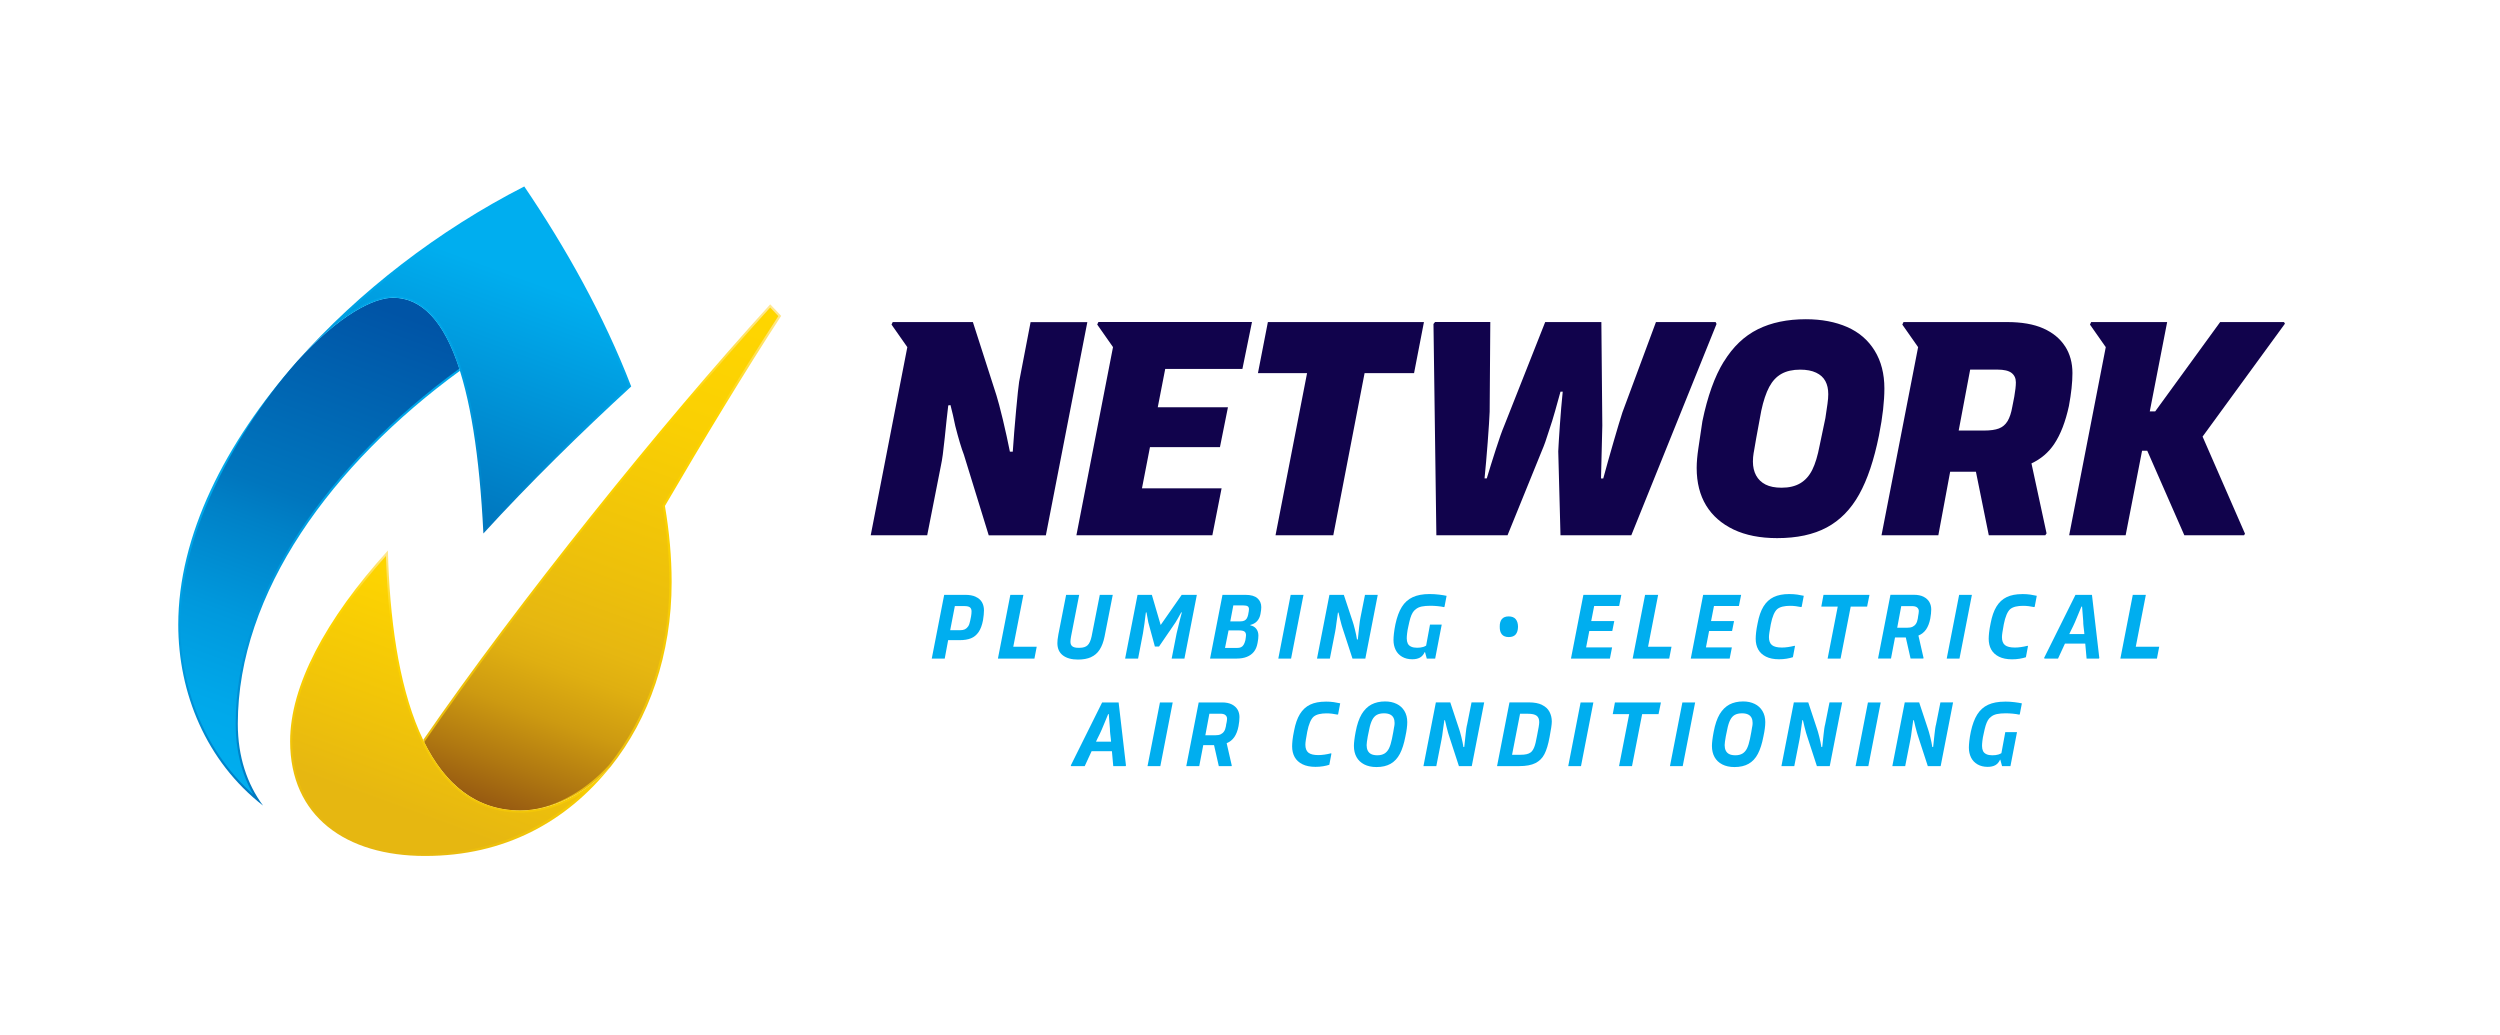 <svg
  xmlns="http://www.w3.org/2000/svg"
  xmlns:xlink="http://www.w3.org/1999/xlink"
  id="logo"
  viewBox="0 0 503.32 208.43"
  width="503.32"
  height="208.43"
>
  <defs>
    <style>
      .cls-1 {
        fill: url(#linear-gradient-8);
      }

      .cls-2 {
        fill: url(#linear-gradient-7);
      }

      .cls-3 {
        fill: url(#linear-gradient-5);
      }

      .cls-4 {
        fill: url(#linear-gradient-6);
      }

      .cls-5 {
        fill: url(#linear-gradient-4);
      }

      .cls-6 {
        fill: url(#linear-gradient-3);
      }

      .cls-7 {
        fill: url(#linear-gradient-2);
      }

      .cls-8 {
        fill: url(#linear-gradient);
      }

      .cls-9 {
        fill: #00aeef;
      }

      .cls-10 {
        fill: #11034c;
      }
    </style>
    <linearGradient
      id="linear-gradient"
      x1="91.96"
      y1="143.2"
      x2="53.5"
      y2="76.58"
      gradientTransform="translate(-6.1)"
      gradientUnits="userSpaceOnUse"
    >
      <stop offset="0" stop-color="#0076be" />
      <stop offset=".12" stop-color="#0081c7" />
      <stop offset=".45" stop-color="#09d" />
      <stop offset=".75" stop-color="#00a8ea" />
      <stop offset="1" stop-color="#00aeef" />
    </linearGradient>
    <linearGradient
      id="linear-gradient-2"
      x1="41.95"
      y1="156.69"
      x2="77.59"
      y2="58.76"
      gradientUnits="userSpaceOnUse"
    >
      <stop offset="0" stop-color="#00aeef" />
      <stop offset=".14" stop-color="#00a8ea" />
      <stop offset=".31" stop-color="#09d" />
      <stop offset=".5" stop-color="#0081c7" />
      <stop offset=".57" stop-color="#0076be" />
      <stop offset=".97" stop-color="#0054a6" />
    </linearGradient>
    <linearGradient
      id="linear-gradient-3"
      x1="107.45"
      y1="163.22"
      x2="146.5"
      y2="55.93"
      gradientTransform="translate(-6.1)"
      gradientUnits="userSpaceOnUse"
    >
      <stop offset="0" stop-color="#e6b711" />
      <stop offset=".18" stop-color="#eec10b" />
      <stop offset=".52" stop-color="#fad002" />
      <stop offset=".79" stop-color="#ffd600" />
      <stop offset="1" stop-color="#ffe896" />
    </linearGradient>
    <linearGradient
      id="linear-gradient-4"
      x1="101.3"
      y1="163.2"
      x2="140.14"
      y2="56.47"
      gradientUnits="userSpaceOnUse"
    >
      <stop offset="0" stop-color="#975a11" />
      <stop offset=".08" stop-color="#b07811" />
      <stop offset=".18" stop-color="#cd9a11" />
      <stop offset=".27" stop-color="#dfaf11" />
      <stop offset=".33" stop-color="#e6b711" />
      <stop offset=".46" stop-color="#edc00b" />
      <stop offset=".76" stop-color="#fad003" />
      <stop offset="1" stop-color="#ffd600" />
    </linearGradient>
    <linearGradient
      id="linear-gradient-5"
      x1="89.68"
      y1="102.41"
      x2="113.1"
      y2="38.07"
      gradientTransform="translate(-6.1)"
      gradientUnits="userSpaceOnUse"
    >
      <stop offset="0" stop-color="#0076be" />
      <stop offset=".1" stop-color="#0081c7" />
      <stop offset=".35" stop-color="#09d" />
      <stop offset=".59" stop-color="#00a8ea" />
      <stop offset=".78" stop-color="#00aeef" />
      <stop offset="1" stop-color="#00aeef" />
    </linearGradient>
    <linearGradient
      id="linear-gradient-6"
      x1="92.59"
      y1="102.26"
      x2="115.42"
      y2="39.53"
      gradientTransform="translate(-6.1)"
      gradientUnits="userSpaceOnUse"
    >
      <stop offset="0" stop-color="#0076be" />
      <stop offset=".75" stop-color="#00aeef" />
    </linearGradient>
    <linearGradient
      id="linear-gradient-7"
      x1="87.89"
      y1="173.52"
      x2="107.61"
      y2="119.33"
      xlink:href="#linear-gradient-3"
    />
    <linearGradient
      id="linear-gradient-8"
      x1="86.7"
      y1="172.62"
      x2="105.86"
      y2="119.96"
      gradientTransform="translate(-6.1)"
      gradientUnits="userSpaceOnUse"
    >
      <stop offset=".16" stop-color="#e6b711" />
      <stop offset=".53" stop-color="#f2c608" />
      <stop offset="1" stop-color="#ffd600" />
    </linearGradient>
  </defs>
  <g>
    <path
      class="cls-8"
      d="M92.6,74.66c-3.09-9.81-7.59-14.7-13.48-14.7-3.89,0-10.8,3.44-19.31,12.81-14.51,16.42-23.92,35.12-23.92,52.99,0,13.72,5.57,27.47,17.07,36.43-3.2-4.34-5.08-9.83-5.08-16.46,0-26.4,18.96-52.28,44.72-71.08Z"
    />
    <path
      class="cls-7"
      d="M79.12,59.96c-3.89,0-10.8,3.44-19.31,12.81,0,0,0,0,0,0,0,0,0,0,0,0-7.44,8.43-12.95,17.41-17,26.14-4.3,9.25-6.48,18.28-6.48,26.85,0,13.52,5.31,25.83,14.67,34.23-2.36-4.13-3.56-8.91-3.56-14.25,0-12.73,4.3-25.72,12.77-38.63,7.74-11.79,18.9-23.16,32.25-32.89-3.09-9.52-7.54-14.26-13.34-14.26Z"
    />
    <path
      class="cls-6"
      d="M157.26,63.59c-.68-.74-1.41-1.52-2.2-2.32-22.06,24.29-50.64,59.84-69.85,87.7,4.18,8.67,10.47,14.2,19.59,14.2,6.18,0,13.02-3.23,18.17-8.85,7.71-9.66,12.25-22.57,12.25-37.12,0-5.07-.48-10.2-1.35-15.34,7.84-13.45,16.24-27.31,23.4-38.26Z"
    />
    <path
      class="cls-5"
      d="M133.4,101.77l.08-.14c6-10.29,14.88-25.21,23.22-37.99-.52-.57-1.07-1.14-1.64-1.73-23.26,25.65-51.23,60.79-69.65,87.51,4.18,8.41,10.41,13.75,19.37,13.75,6.18,0,12.85-3.69,17.83-9.14,7.84-9.82,12.15-22.91,12.15-36.84,0-4.89-.45-10.03-1.35-15.27l-.03-.16Z"
    />
    <path
      class="cls-3"
      d="M127.08,77.81c-5.49-14.27-13.24-28.04-21.53-40.27-17.18,8.78-33.33,21.17-45.74,35.22,8.52-9.37,15.42-12.81,19.31-12.81,10.57,0,16.65,15.77,18.2,47.46,9.29-10.18,19.78-20.44,29.76-29.6Z"
    />
    <path
      class="cls-4"
      d="M97.71,106.35c-.81-15.29-2.72-26.96-5.69-34.7-3.09-8.05-7.43-12.12-12.89-12.12-2.65,0-5.99,1.4-9.67,3.95,10.57-9.91,22.98-18.7,35.95-25.37,9.06,13.4,16.18,26.71,21.16,39.58-10.7,9.84-20.66,19.72-28.86,28.66Z"
    />
    <path
      class="cls-2"
      d="M104.79,163.17c-19.46,0-26.04-25.13-26.69-52.35-12.68,14.03-19.69,27.36-19.69,38.41,0,15.11,11.19,23.1,27.17,23.1s28.48-6.85,37.4-18.05c-5.15,5.65-12.01,8.89-18.2,8.89Z"
    />
    <path
      class="cls-1"
      d="M85.59,171.9c-7.96,0-14.64-2-19.31-5.79-4.86-3.94-7.43-9.78-7.43-16.88,0-10.56,6.51-23.44,18.85-37.3.44,14.82,2.56,26.74,6.3,35.45,4.63,10.77,11.62,16.23,20.8,16.23,4.28,0,8.76-1.49,12.81-4.14-8.69,8.07-19.82,12.43-32.01,12.43Z"
    />
  </g>
  <g>
    <g>
      <polygon
        class="cls-10"
        points="286.68 64.84 255.26 64.84 253.26 75.12 263.15 75.12 256.8 107.76 268.43 107.76 274.73 75.12 284.69 75.12 286.68 64.84"
      />
      <path
        class="cls-10"
        d="M345.41,64.84h-12.02l-6.75,18.18c-.43,1.33-1.03,3.32-1.8,5.98-.77,2.66-1.46,5.1-2.06,7.33h-.45c.13-4.63.21-8.18.26-10.67l-.19-20.82h-11.31l-8.23,20.82c-.47,1.11-1.05,2.74-1.73,4.88-.69,2.14-1.29,4.07-1.8,5.78h-.45c.21-2.1.43-4.54.64-7.33.21-2.78.34-4.82.39-6.1l.13-18.06h-11.12l-.32.39.58,42.54h14.33l6.94-17.09c.43-.99.88-2.25,1.35-3.79.51-1.5.94-2.87,1.28-4.11.34-1.24.71-2.55,1.09-3.92h.45c-.21,2.06-.41,4.33-.58,6.81-.17,2.48-.28,4.22-.32,5.2l.45,16.9h14.26l17.16-42.54-.19-.39Z"
      />
      <path
        class="cls-10"
        d="M347.06,72.81c1.84-3,4.12-5.17,6.84-6.52,2.72-1.35,5.94-2.02,9.67-2.02,3.17,0,5.94.53,8.32,1.57,2.38,1.05,4.22,2.63,5.53,4.76,1.31,2.12,1.96,4.66,1.96,7.61,0,1.28-.09,2.7-.26,4.24-.17,1.54-.45,3.3-.84,5.27-.99,4.88-2.31,8.83-3.98,11.82-1.67,3-3.85,5.22-6.52,6.65-2.68,1.44-6.01,2.15-9.99,2.15-3.43,0-6.35-.58-8.77-1.73-2.42-1.16-4.26-2.77-5.53-4.85-1.26-2.08-1.9-4.59-1.9-7.55,0-1.16.12-2.49.35-4.02.23-1.52.5-3.31.8-5.37,1.03-5.01,2.46-9.02,4.31-12.02ZM353.07,91.09c-.11.66-.16,1.28-.16,1.83,0,1.07.21,2,.64,2.8.43.79,1.06,1.4,1.9,1.83.84.43,1.92.64,3.24.64,1.5,0,2.75-.3,3.76-.9,1.01-.6,1.81-1.5,2.41-2.7.6-1.2,1.09-2.83,1.48-4.88l1.16-5.53c.17-1.16.31-2.11.42-2.86.11-.75.16-1.4.16-1.96,0-1.03-.19-1.91-.58-2.63-.39-.73-1.01-1.3-1.86-1.7-.86-.41-1.93-.61-3.21-.61-1.5,0-2.75.28-3.76.84-1.01.56-1.83,1.44-2.47,2.63-.64,1.2-1.18,2.81-1.61,4.82l-1.03,5.59c-.21,1.2-.38,2.13-.48,2.8Z"
      />
      <path
        class="cls-10"
        d="M207.49,64.84l-2.31,12.02c-.13.81-.33,2.73-.61,5.75-.28,3.02-.5,5.79-.67,8.32h-.58c-.39-1.97-.86-4.11-1.41-6.43-.56-2.31-.99-3.94-1.29-4.88l-4.75-14.78h-16.14c-.11.24-.13.27-.24.51l3.18,4.54-7.37,37.88h11.37l2.76-14.01c.26-1.16.51-3.02.77-5.59.26-2.57.49-4.76.71-6.55l.45-.06c.34,1.29.66,2.68.96,4.18.68,2.66,1.26,4.58,1.73,5.78l5.01,16.26h11.5l8.35-42.92h-11.44Z"
      />
      <path
        class="cls-10"
        d="M250.13,74.28l1.93-9.45h-30.92c-.11.24-.13.27-.24.51l3.18,4.54-7.37,37.88h27.37l1.86-9.45h-16.03l1.61-8.29h14.09l1.61-8.03h-14.13l1.5-7.71h15.52Z"
      />
      <path
        class="cls-10"
        d="M415.75,69.72c-.99-1.54-2.44-2.74-4.37-3.6-1.93-.86-4.37-1.28-7.32-1.28h-20.83c-.11.24-.13.27-.24.51l3.18,4.54-7.37,37.88h11.44l2.38-12.79h5.19l2.59,12.79h11.37l.26-.39-3.04-14.08c1.91-.9,3.44-2.2,4.58-3.91,1.29-1.93,2.27-4.48,2.96-7.65.47-2.53.71-4.73.71-6.62,0-2.06-.49-3.86-1.48-5.4ZM396.66,74.41h5.46c1.33,0,2.28.22,2.86.67.58.45.87,1.08.87,1.9,0,.73-.11,1.69-.32,2.89l-.39,1.99c-.21,1.24-.54,2.22-.96,2.92-.43.71-1.01,1.2-1.74,1.48-.73.28-1.71.42-2.96.42h-5.14l2.31-12.27Z"
      />
      <path
        class="cls-10"
        d="M460.02,65.16l-.19-.32h-12.85l-13.08,17.99h-1.09l3.5-17.99h-15.3c-.11.24-.13.27-.24.51l3.18,4.54-7.37,37.88h11.37l3.31-17.03h1.04l7.47,17.03h12.02l.19-.32-8.54-19.55,16.58-22.73Z"
      />
    </g>
    <g>
      <path
        class="cls-9"
        d="M302.37,124.63c.3-.35.76-.53,1.37-.53s1.09.18,1.4.54c.31.36.47.87.48,1.54-.01.68-.17,1.19-.47,1.55-.3.35-.77.53-1.39.53s-1.09-.18-1.39-.54c-.3-.36-.44-.87-.43-1.54-.01-.68.13-1.19.43-1.55Z"
      />
      <g>
        <path
          class="cls-9"
          d="M196.43,120.14c-.57-.26-1.26-.38-2.08-.38h-4.26l-2.5,12.83h2.61l.69-3.71h2.3c.91,0,1.67-.12,2.29-.37.62-.25,1.13-.67,1.54-1.26.4-.59.7-1.39.89-2.4.06-.38.11-.74.14-1.06.03-.32.05-.62.05-.9,0-.64-.14-1.19-.41-1.66-.28-.47-.7-.83-1.27-1.08ZM195.5,124.12l-.19.92c-.09.46-.22.82-.4,1.08-.18.26-.4.45-.65.58-.26.12-.58.18-.98.18h-1.98l.94-4.86h1.9c.55,0,.93.09,1.14.26s.32.44.32.8c0,.29-.03.64-.1,1.04Z"
        />
        <polygon
          class="cls-9"
          points="206.04 119.76 203.41 119.76 200.91 132.59 208.26 132.59 208.72 130.21 204 130.21 206.04 119.76"
        />
        <path
          class="cls-9"
          d="M219.65,132.3c.72-.32,1.3-.82,1.74-1.51.44-.68.77-1.56.99-2.64l1.65-8.39h-2.61l-1.65,8.37c-.18.84-.45,1.44-.81,1.78-.36.34-.9.51-1.61.51h-.29c-.51,0-.9-.1-1.16-.29-.26-.19-.39-.51-.39-.94,0-.26.04-.62.13-1.09l1.63-8.33h-2.63l-1.57,8.01-.02.15c-.12.61-.17,1.13-.17,1.54,0,1.09.37,1.91,1.11,2.48.74.56,1.75.84,3.03.84,1.04,0,1.91-.16,2.63-.48Z"
        />
        <path
          class="cls-9"
          d="M237.91,119.76l-4.22,6.05h-.02l-1.77-6.05h-2.88l-2.5,12.83h2.61l.98-5.09c.09-.47.19-1.15.31-2.02.05-.41.1-.79.14-1.15.04-.36.09-.7.14-1.04h.12c.08.36.16.8.24,1.32.08.52.17.91.26,1.18l1.19,4.38h.83l3.01-4.4c.18-.23.42-.61.71-1.13.29-.52.54-.97.75-1.34h.13l-.36,1.36c-.37,1.48-.6,2.43-.69,2.84l-1,5.09h2.57l2.5-12.83h-3.05Z"
        />
        <path
          class="cls-9"
          d="M253.16,120.45c-.52-.46-1.32-.69-2.41-.69h-4.63l-2.5,12.83h5.36c.79,0,1.48-.12,2.05-.35s1.05-.57,1.41-1.02c.36-.45.61-1.04.74-1.77.12-.59.17-1.08.17-1.48,0-.54-.14-.99-.42-1.36-.28-.37-.68-.61-1.21-.71v-.08c.56-.14,1.02-.39,1.36-.76s.58-.85.69-1.45c.05-.28.09-.54.12-.77.03-.23.04-.43.04-.6,0-.74-.26-1.34-.78-1.8ZM250.73,128.9c-.1.4-.22.7-.36.92-.13.22-.3.38-.51.48-.2.1-.48.15-.83.15h-2.4l.71-3.53h2.13c.51,0,.87.08,1.08.23.2.15.31.4.31.73,0,.17-.05.51-.13,1.02ZM251.31,123.68c-.08.36-.18.63-.3.83-.12.19-.28.34-.49.44-.2.1-.47.15-.81.15h-2.02l.61-3.21h2.04c.4,0,.68.06.85.17s.26.31.26.58c0,.22-.05.56-.15,1.04Z"
        />
        <polygon
          class="cls-9"
          points="259.85 119.76 257.36 132.59 259.93 132.59 262.43 119.76 259.85 119.76"
        />
        <path
          class="cls-9"
          d="M277.36,119.76h-2.55l-.92,4.63c-.06.27-.15.87-.25,1.8-.1.93-.19,1.78-.27,2.53l-.17.04c-.09-.6-.23-1.28-.42-2.04-.19-.76-.34-1.28-.44-1.56l-1.79-5.4h-2.9l-2.5,12.83h2.59l1.06-5.4c.08-.38.17-.99.27-1.81.1-.83.2-1.51.29-2.04h.12c.05.28.15.72.31,1.32.24.96.43,1.64.58,2.04l1.92,5.89h2.59l2.5-12.83Z"
        />
        <path
          class="cls-9"
          d="M286.9,131.3l.35,1.29h1.69l1.32-6.84h-2.36l-.78,4.23c-.18.11-.37.2-.59.27-.35.11-.76.16-1.24.16s-.87-.07-1.19-.22c-.32-.15-.55-.36-.68-.64-.13-.28-.2-.62-.2-1.02,0-.24.02-.58.07-1.01.04-.43.14-.94.28-1.55.12-.58.24-1.08.37-1.52.13-.44.29-.8.46-1.09.17-.29.38-.52.62-.69.31-.27.71-.45,1.2-.56.49-.1,1.07-.15,1.74-.15.45,0,.93.02,1.44.07.51.05.95.11,1.32.2l.1-.08.42-2.19c-.35-.08-.84-.16-1.47-.24-.63-.08-1.29-.12-1.97-.12-1.34,0-2.47.21-3.38.63-.91.42-1.64,1.08-2.19,1.96-.55.88-.98,2.04-1.29,3.48-.14.69-.24,1.31-.3,1.84-.06.54-.09.99-.09,1.34,0,.76.15,1.42.44,2.01.29.58.73,1.04,1.3,1.37.57.33,1.25.5,2.04.5.61,0,1.12-.11,1.53-.33s.73-.59.97-1.11h.05Z"
        />
        <polygon
          class="cls-9"
          points="324.6 127.04 325 125.04 320.36 125.04 320.95 122.01 325.98 122.01 326.42 119.76 318.78 119.76 316.28 132.59 324.12 132.59 324.56 130.34 319.33 130.34 319.97 127.04 324.6 127.04"
        />
        <polygon
          class="cls-9"
          points="331.8 130.21 333.83 119.76 331.2 119.76 328.7 132.59 336.06 132.59 336.52 130.21 331.8 130.21"
        />
        <polygon
          class="cls-9"
          points="348.67 130.34 343.45 130.34 344.09 127.04 348.71 127.04 349.11 125.04 344.48 125.04 345.07 122.01 350.09 122.01 350.54 119.76 342.89 119.76 340.4 132.59 348.23 132.59 348.67 130.34"
        />
        <path
          class="cls-9"
          d="M360.96,132.32l.42-2.23-.06-.08c-.97.24-1.83.36-2.57.36-.92,0-1.59-.16-2-.49-.41-.33-.61-.86-.61-1.6,0-.24.03-.56.09-.95.06-.39.15-.94.28-1.64.15-.78.34-1.43.56-1.94.22-.51.47-.89.75-1.13.29-.23.66-.4,1.1-.5.44-.1.92-.15,1.45-.15.38,0,.77.02,1.16.07.39.05.75.11,1.07.18l.13-.06.42-2.21c-.38-.09-.81-.17-1.29-.24-.47-.07-1.02-.11-1.65-.11-1.23,0-2.27.2-3.11.6-.84.4-1.53,1.04-2.06,1.9-.53.86-.92,1.99-1.18,3.37-.15.74-.26,1.36-.31,1.86-.05.5-.08.92-.08,1.27,0,.83.17,1.55.51,2.16.34.61.86,1.09,1.56,1.44.7.35,1.58.53,2.63.53.54,0,1.05-.04,1.53-.12s.9-.18,1.26-.3Z"
        />
        <polygon
          class="cls-9"
          points="367.95 132.59 370.56 132.59 372.6 122.12 375.9 122.12 376.38 119.76 367.12 119.76 366.68 122.12 369.99 122.12 367.95 132.59"
        />
        <path
          class="cls-9"
          d="M383.69,128.34l.96,4.24h2.57l.04-.12-1.03-4.51s.01,0,.02,0c.63-.26,1.14-.67,1.53-1.23.38-.56.67-1.29.84-2.19.13-.7.19-1.32.19-1.84s-.12-1.03-.37-1.47c-.25-.44-.64-.8-1.16-1.07-.52-.27-1.18-.4-1.98-.4h-4.7l-2.5,12.83h2.61l.81-4.24h2.17ZM382.75,122.03h2.23c.45,0,.78.09,1,.28.22.19.33.43.33.72,0,.24-.05.57-.13.98l-.08.56c-.08.44-.2.78-.38,1.04-.18.26-.41.45-.68.58-.28.13-.64.19-1.08.19h-2l.81-4.34Z"
        />
        <polygon
          class="cls-9"
          points="394.43 119.76 391.93 132.59 394.5 132.59 397 119.76 394.43 119.76"
        />
        <path
          class="cls-9"
          d="M407.12,119.61c-1.23,0-2.27.2-3.11.6-.84.4-1.53,1.04-2.06,1.9-.53.86-.92,1.99-1.18,3.37-.15.74-.26,1.36-.31,1.86-.05.5-.08.92-.08,1.27,0,.83.17,1.55.51,2.16.34.61.86,1.09,1.56,1.44.7.35,1.58.53,2.63.53.54,0,1.05-.04,1.53-.12s.9-.18,1.26-.3l.42-2.23-.06-.08c-.97.24-1.83.36-2.57.36-.92,0-1.59-.16-2-.49-.41-.33-.61-.86-.61-1.6,0-.24.03-.56.09-.95.06-.39.15-.94.28-1.64.15-.78.34-1.43.56-1.94.22-.51.47-.89.75-1.13.29-.23.66-.4,1.1-.5.44-.1.92-.15,1.45-.15.38,0,.77.02,1.16.07.39.05.75.11,1.07.18l.13-.06.42-2.21c-.38-.09-.81-.17-1.29-.24-.47-.07-1.02-.11-1.65-.11Z"
        />
        <path
          class="cls-9"
          d="M417.85,119.76l-6.32,12.71.1.12h2.71l1.39-3.01h4.09l.27,3.01h2.48l.08-.12-1.48-12.71h-3.32ZM416.61,127.65l.26-.56c.37-.73.67-1.34.88-1.84.22-.54.43-1.05.64-1.53s.43-1.01.66-1.6h.13c.09,1.04.17,2.01.23,2.92,0,.36.02.7.06,1.03s.08.67.12,1.03l.05.56h-3.03Z"
        />
        <polygon
          class="cls-9"
          points="429.99 130.21 432.02 119.76 429.39 119.76 426.89 132.59 434.25 132.59 434.71 130.21 429.99 130.21"
        />
        <path
          class="cls-9"
          d="M221.89,141.42l-6.32,12.71.1.12h2.71l1.39-3.01h4.09l.27,3.01h2.48l.08-.12-1.48-12.71h-3.32ZM220.66,149.31l.26-.56c.37-.73.67-1.34.88-1.84.22-.54.43-1.05.64-1.53.21-.48.43-1.01.66-1.6h.13c.09,1.04.17,2.01.23,2.92,0,.36.02.7.06,1.03s.08.67.12,1.03l.05.56h-3.03Z"
        />
        <polygon
          class="cls-9"
          points="231.03 154.24 233.61 154.24 236.1 141.42 233.53 141.42 231.03 154.24"
        />
        <path
          class="cls-9"
          d="M248.01,141.82c-.53-.27-1.18-.4-1.98-.4h-4.7l-2.5,12.83h2.61l.81-4.24h2.17l.96,4.24h2.57l.04-.12-1.03-4.51s.01,0,.02,0c.63-.26,1.14-.67,1.53-1.23.38-.56.67-1.29.84-2.19.13-.7.19-1.32.19-1.84s-.12-1.03-.37-1.47c-.25-.44-.64-.8-1.16-1.07ZM246.89,145.66l-.08.56c-.08.44-.2.78-.38,1.04-.18.26-.41.45-.68.58-.28.13-.64.19-1.08.19h-2l.81-4.34h2.23c.45,0,.78.09,1,.28.22.19.33.43.33.72,0,.24-.05.57-.13.98Z"
        />
        <path
          class="cls-9"
          d="M266.88,141.26c-1.23,0-2.27.2-3.11.6-.84.4-1.53,1.04-2.06,1.9-.53.86-.92,1.99-1.18,3.37-.15.74-.26,1.36-.31,1.86-.05.5-.08.92-.08,1.27,0,.83.17,1.55.51,2.16.34.61.86,1.09,1.56,1.44.7.35,1.58.53,2.63.53.54,0,1.05-.04,1.53-.12s.9-.18,1.26-.3l.42-2.23-.06-.08c-.97.24-1.83.36-2.57.36-.92,0-1.59-.16-2-.49-.41-.33-.61-.86-.61-1.6,0-.24.03-.56.09-.95.06-.39.15-.94.28-1.64.15-.78.34-1.43.56-1.94.22-.51.47-.89.75-1.13.29-.23.66-.4,1.1-.5.44-.1.92-.15,1.45-.15.38,0,.77.02,1.16.07.39.05.75.11,1.07.18l.13-.06.42-2.21c-.38-.09-.81-.17-1.29-.24-.47-.07-1.02-.11-1.65-.11Z"
        />
        <path
          class="cls-9"
          d="M281.17,141.71c-.67-.33-1.44-.49-2.31-.49-1.06,0-1.98.21-2.76.62-.78.42-1.43,1.06-1.96,1.94-.52.88-.93,2.06-1.21,3.56-.12.61-.2,1.16-.26,1.62-.06.47-.09.87-.09,1.22,0,.87.18,1.62.53,2.25.35.63.87,1.12,1.55,1.47.68.35,1.5.53,2.46.53,1.13,0,2.08-.22,2.85-.66.77-.44,1.39-1.11,1.86-2,.47-.89.84-2.06,1.12-3.52.13-.6.22-1.13.28-1.59.06-.46.09-.89.09-1.29,0-.86-.19-1.6-.57-2.23-.38-.63-.9-1.1-1.57-1.43ZM280.69,146.27c-.04.28-.11.64-.18,1.08l-.27,1.4c-.17.82-.37,1.46-.6,1.93-.24.47-.54.81-.92,1.04-.38.22-.85.34-1.41.34-.51,0-.93-.08-1.25-.24-.32-.16-.55-.4-.7-.71-.15-.31-.22-.68-.22-1.1,0-.18.02-.41.06-.69.04-.28.1-.63.17-1.06l.29-1.4c.15-.78.35-1.41.59-1.89.24-.48.55-.83.93-1.04s.87-.32,1.46-.32c.49,0,.89.08,1.21.23.32.15.55.38.7.67.15.29.22.64.22,1.04,0,.2-.02.45-.07.73Z"
        />
        <path
          class="cls-9"
          d="M295.32,146.04c-.06.27-.15.87-.25,1.8-.1.93-.19,1.78-.27,2.53l-.17.04c-.09-.6-.23-1.28-.42-2.04-.19-.76-.34-1.28-.44-1.56l-1.79-5.4h-2.9l-2.5,12.83h2.59l1.06-5.4c.08-.38.17-.99.27-1.81.1-.83.2-1.51.29-2.04h.12c.05.28.15.72.31,1.32.24.96.43,1.64.58,2.04l1.92,5.89h2.59l2.5-12.83h-2.55l-.92,4.63Z"
        />
        <path
          class="cls-9"
          d="M310.46,141.91c-.68-.33-1.56-.5-2.64-.5h-3.92l-2.5,12.83h4.47c1.36,0,2.44-.2,3.24-.6s1.42-1.01,1.83-1.82c.42-.81.76-1.95,1.03-3.41.14-.73.25-1.36.33-1.9s.12-.95.12-1.25c0-.72-.16-1.37-.47-1.96-.31-.59-.81-1.05-1.5-1.38ZM309.45,148.12c-.19,1.09-.38,1.86-.57,2.32-.19.46-.41.8-.68,1.02-.24.18-.53.31-.85.38-.33.08-.76.12-1.3.12h-1.63l1.61-8.26h1.63c.78,0,1.35.13,1.7.39.35.26.53.69.53,1.3,0,.41-.15,1.32-.44,2.73Z"
        />
        <polygon
          class="cls-9"
          points="315.73 154.24 318.3 154.24 320.79 141.42 318.22 141.42 315.73 154.24"
        />
        <polygon
          class="cls-9"
          points="324.69 143.78 328 143.78 325.96 154.24 328.57 154.24 330.61 143.78 333.91 143.78 334.39 141.42 325.13 141.42 324.69 143.78"
        />
        <polygon
          class="cls-9"
          points="336.21 154.24 338.78 154.24 341.28 141.42 338.71 141.42 336.21 154.24"
        />
        <path
          class="cls-9"
          d="M353.25,141.71c-.67-.33-1.44-.49-2.31-.49-1.06,0-1.98.21-2.76.62-.78.42-1.43,1.06-1.96,1.94-.52.88-.93,2.06-1.21,3.56-.12.61-.2,1.16-.26,1.62-.06.47-.09.87-.09,1.22,0,.87.18,1.62.53,2.25.35.63.87,1.12,1.55,1.47.68.35,1.5.53,2.46.53,1.13,0,2.08-.22,2.85-.66.77-.44,1.4-1.11,1.86-2,.47-.89.84-2.06,1.12-3.52.13-.6.22-1.13.28-1.59.06-.46.09-.89.09-1.29,0-.86-.19-1.6-.57-2.23-.38-.63-.9-1.1-1.57-1.43ZM352.77,146.27c-.05.28-.11.64-.18,1.08l-.27,1.4c-.17.82-.37,1.46-.6,1.93-.24.47-.54.81-.92,1.04-.38.22-.85.34-1.41.34-.51,0-.93-.08-1.25-.24-.32-.16-.55-.4-.7-.71-.15-.31-.22-.68-.22-1.1,0-.18.02-.41.06-.69.04-.28.1-.63.17-1.06l.29-1.4c.15-.78.35-1.41.59-1.89.24-.48.55-.83.93-1.04.38-.21.87-.32,1.46-.32.49,0,.89.08,1.21.23.32.15.55.38.7.67.15.29.22.64.22,1.04,0,.2-.02.45-.07.73Z"
        />
        <path
          class="cls-9"
          d="M367.39,146.04c-.06.27-.15.87-.25,1.8-.1.93-.19,1.78-.27,2.53l-.17.04c-.09-.6-.23-1.28-.42-2.04-.19-.76-.34-1.28-.44-1.56l-1.79-5.4h-2.9l-2.5,12.83h2.59l1.06-5.4c.08-.38.17-.99.27-1.81.1-.83.2-1.51.29-2.04h.12c.05.28.15.72.31,1.32.24.96.43,1.64.58,2.04l1.92,5.89h2.59l2.5-12.83h-2.55l-.92,4.63Z"
        />
        <polygon
          class="cls-9"
          points="373.58 154.24 376.15 154.24 378.64 141.42 376.07 141.42 373.58 154.24"
        />
        <path
          class="cls-9"
          d="M389.72,146.04c-.06.27-.15.87-.25,1.8-.1.93-.19,1.78-.27,2.53l-.17.04c-.09-.6-.23-1.28-.42-2.04-.19-.76-.34-1.28-.44-1.56l-1.79-5.4h-2.9l-2.5,12.83h2.59l1.06-5.4c.08-.38.17-.99.27-1.81.1-.83.2-1.51.29-2.04h.12c.05.28.15.72.31,1.32.24.96.44,1.64.58,2.04l1.92,5.89h2.59l2.5-12.83h-2.55l-.92,4.63Z"
        />
        <path
          class="cls-9"
          d="M403.64,141.26c-1.34,0-2.47.21-3.38.63-.91.42-1.64,1.08-2.19,1.96-.55.88-.98,2.04-1.29,3.48-.14.69-.24,1.31-.3,1.84s-.09.99-.09,1.34c0,.76.15,1.42.44,2.01.29.58.73,1.04,1.3,1.37.57.33,1.25.5,2.04.5.61,0,1.12-.11,1.53-.33.4-.22.73-.59.97-1.11h.05l.35,1.29h1.69l1.32-6.84h-2.36l-.78,4.23c-.18.11-.37.2-.59.27-.35.11-.76.16-1.24.16s-.87-.07-1.19-.22c-.32-.15-.55-.36-.68-.64-.13-.28-.2-.62-.2-1.02,0-.24.02-.58.07-1.01.04-.43.14-.94.28-1.55.12-.58.24-1.08.37-1.52.13-.43.29-.8.46-1.09.17-.29.38-.52.62-.69.31-.27.71-.45,1.2-.56.49-.1,1.07-.15,1.74-.15.45,0,.93.02,1.44.07.51.05.95.11,1.32.2l.1-.08.42-2.19c-.35-.08-.84-.16-1.47-.24-.63-.08-1.29-.12-1.97-.12Z"
        />
      </g>
    </g>
  </g>
</svg>
